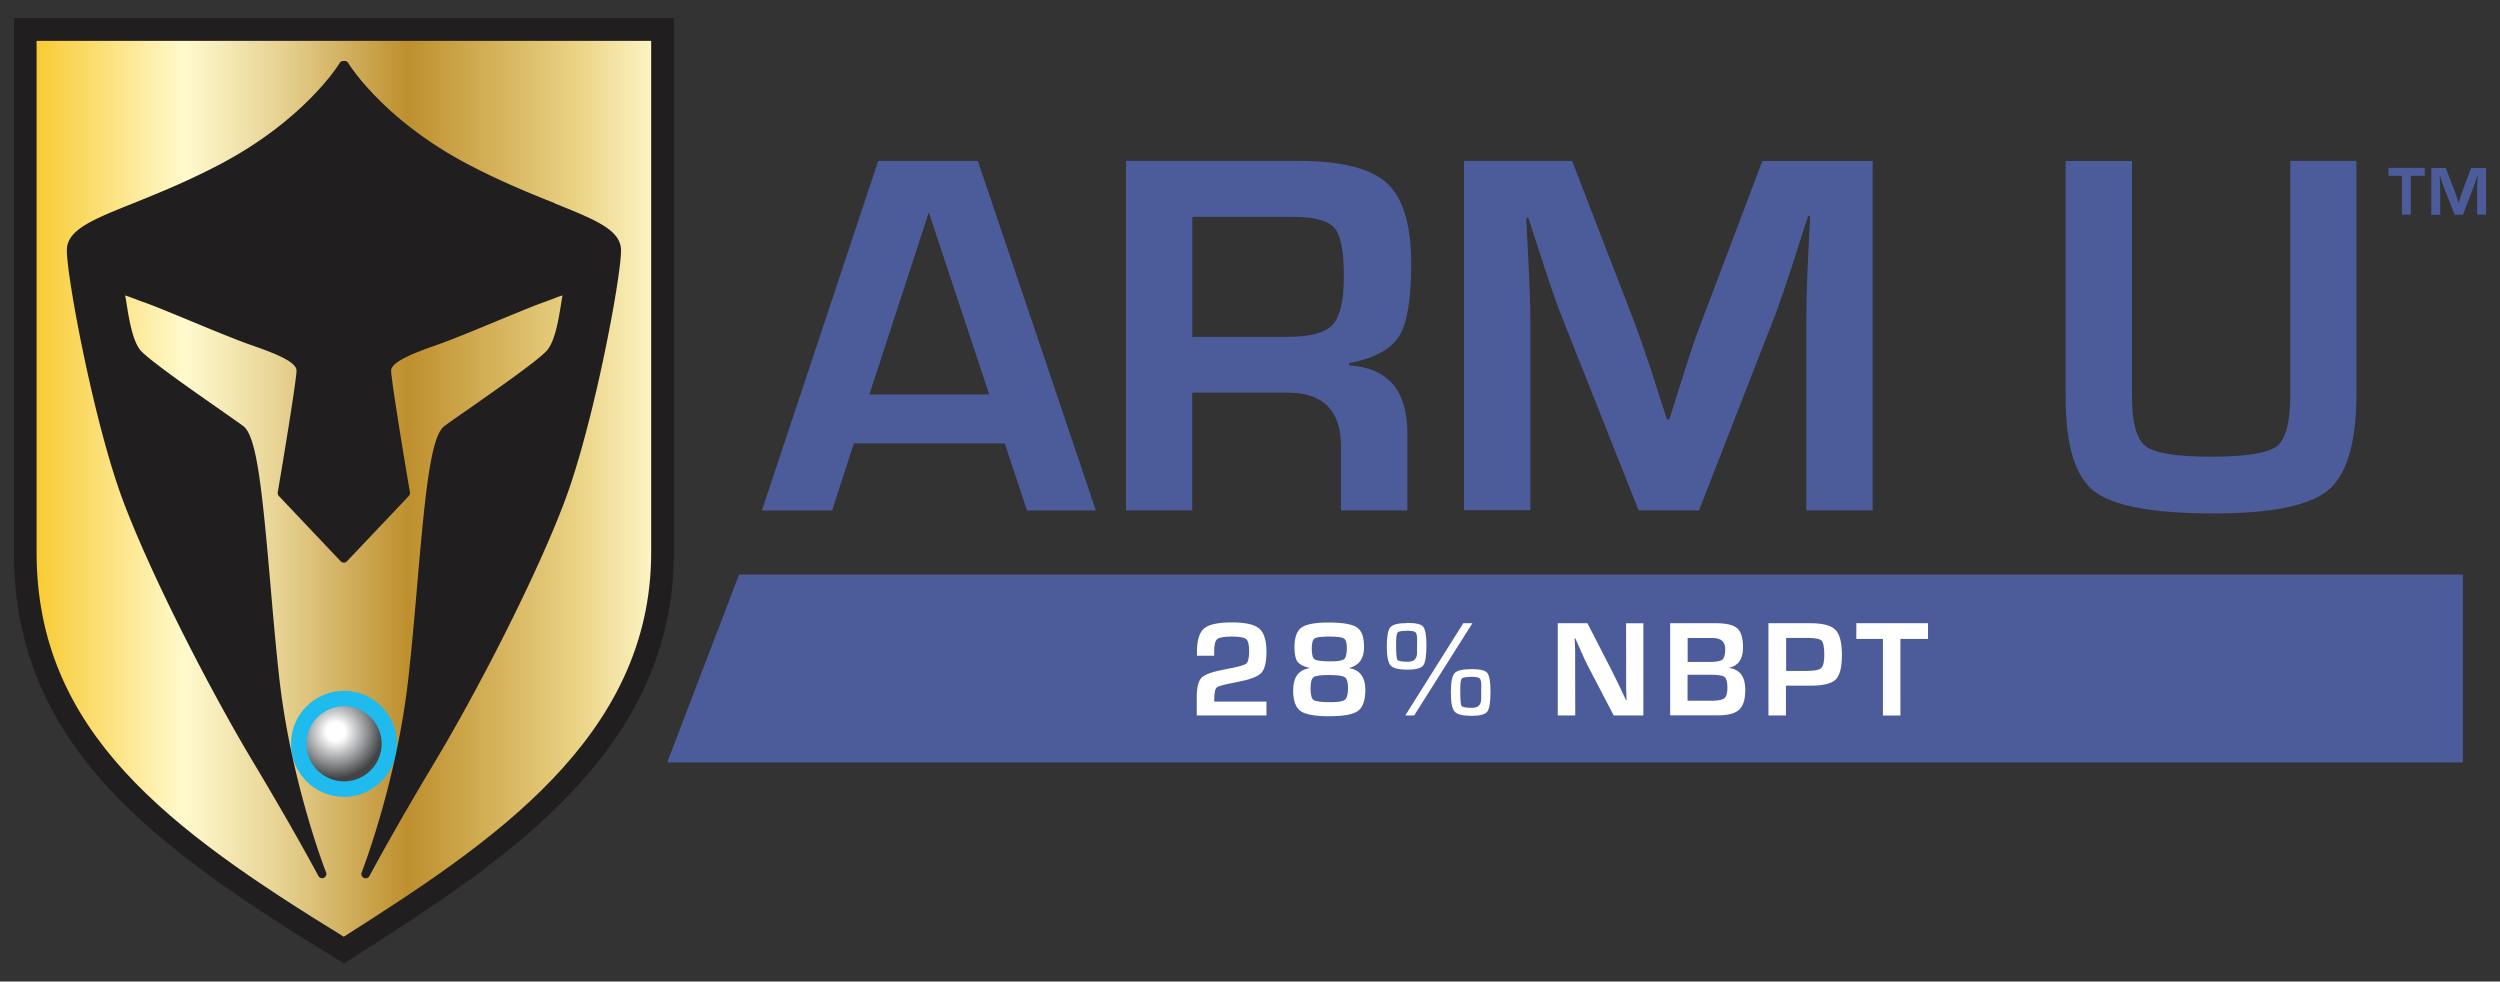 <?xml version="1.0" encoding="UTF-8"?> <svg xmlns="http://www.w3.org/2000/svg" id="a" viewBox="0 0 252.85 99.27"><rect x="0" y="0" width="252.85" height="99.27" fill="#333333" stroke="none"/><defs><radialGradient id="c" cx="33.95" cy="74.01" fx="33.95" fy="74.01" r="4.71" gradientUnits="userSpaceOnUse"><stop offset=".2" stop-color="#fff"></stop><stop offset=".68" stop-color="#8e9092"></stop><stop offset="1" stop-color="#434345"></stop></radialGradient><linearGradient id="b" x1="2.55" y1="49.53" x2="67.01" y2="49.53" gradientUnits="userSpaceOnUse"><stop offset="0" stop-color="#f8c828"></stop><stop offset="0" stop-color="#f8c828"></stop><stop offset=".25" stop-color="#fff9cd"></stop><stop offset=".3" stop-color="#f8edbb"></stop><stop offset=".41" stop-color="#e5cf8e"></stop><stop offset=".55" stop-color="#c8a047"></stop><stop offset=".6" stop-color="#be8f2d"></stop><stop offset=".87" stop-color="#ebd486"></stop><stop offset="1" stop-color="#fff9cd"></stop></linearGradient><style>.f{fill:#211e1f}.g{fill:#fff}.i{fill:#4c5c9a}</style></defs><path d="M34.78 96.09C17.52 85.51 2.55 75.35 2.55 55.88V2.98H67v52.9c0 19.48-16.8 30.39-32.23 40.21Z" style="fill:url(#b)"></path><path class="f" d="m34.79 97.44-.61-.37C15.61 85.69 1.41 75.43 1.41 55.88V1.83h66.75v54.04c0 20.31-17.4 31.4-32.76 41.18l-.6.39ZM3.7 4.13v51.75c0 18.15 13.42 28.01 31.07 38.86 14.71-9.37 31.09-20.06 31.09-38.86V4.13H3.7Z"></path><path d="M30.22 75.23a4.58 4.58 0 1 1 9.16 0 4.58 4.58 0 1 1-9.16 0Z" style="fill:url(#c)"></path><path d="M34.8 80.6c-2.96 0-5.37-2.41-5.37-5.37s2.41-5.36 5.37-5.36 5.36 2.41 5.36 5.36-2.41 5.37-5.36 5.37Zm0-9.17c-2.1 0-3.8 1.7-3.8 3.8s1.71 3.8 3.8 3.8 3.8-1.71 3.8-3.8-1.7-3.8-3.8-3.8Z" style="fill:#1fbbee"></path><path class="f" d="M56.12 20.56c-2.44-.98-5.48-2.2-8.84-3.97-8.59-4.53-12.02-10.15-12.05-10.21a.44.44 0 0 0-.38-.21h-.12c-.15 0-.3.08-.38.21-.03.06-3.46 5.68-12.05 10.21-3.36 1.77-6.4 2.99-8.83 3.97-4.19 1.68-6.71 2.7-6.71 4.76 0 2.76 2.76 17.52 5.68 25.31 2.93 7.8 8.96 19.43 13.15 26.42 4.23 7.06 6.59 11.5 6.61 11.54.08.15.23.23.38.23.24 0 .43-.2.43-.44 0-.08-.02-.16-.06-.22-.31-.8-3.59-9.52-4.72-19.73-.33-3.01-.61-6.16-.87-9.21-.84-9.62-1.38-15.12-2.76-16.13-.46-.34-1.27-.9-2.29-1.62-2.75-1.92-7.35-5.13-8.12-6.06-.79-.97-1.15-3.2-1.36-4.52-.06-.35-.1-.64-.15-.88a.832.832 0 0 1-.02-.13c.21.06.55.19.9.32.32.12.69.27 1.11.41.9.32 2.64 1.04 4.48 1.8 2.22.92 4.74 1.96 6.25 2.49 1.83.64 4.59 1.6 4.59 2.57s-1.37 9.22-1.9 12.32c-.02.14.02.27.11.37l6.26 6.61c.16.18.47.18.63 0l6.26-6.61c.09-.1.14-.24.11-.37-.53-3.11-1.9-11.38-1.9-12.32s2.77-1.93 4.59-2.57c1.51-.53 4.03-1.57 6.25-2.49 1.84-.76 3.58-1.48 4.48-1.8.42-.15.79-.29 1.11-.41.35-.14.69-.27.9-.32 0 .04-.01.08-.02.13-.05.23-.09.53-.15.88-.21 1.33-.57 3.55-1.37 4.52-.76.93-5.36 4.14-8.11 6.06-1.03.72-1.84 1.28-2.29 1.62-1.38 1.02-1.93 6.51-2.76 16.13-.26 3.05-.54 6.2-.87 9.21-1.17 10.66-4.7 19.7-4.74 19.8-.09.21.01.46.22.56.21.1.46.01.57-.19.02-.04 2.38-4.49 6.61-11.54 4.19-6.98 10.22-18.61 13.15-26.42 2.92-7.79 5.68-22.54 5.68-25.31 0-2.06-2.53-3.08-6.71-4.76Z"></path><path class="i" d="M101.61 44.84H86.36l-2.2 6.79h-7.1l11.76-35.35H98.9l11.94 35.35h-6.97l-2.25-6.79Zm-1.56-4.95-6.11-18.41-6.01 18.41h12.12ZM113.88 51.62V16.27h17.43c4.33 0 7.32.75 8.96 2.25 1.64 1.5 2.46 4.22 2.46 8.16 0 3.57-.41 6.02-1.23 7.33-.82 1.31-2.5 2.22-5.04 2.72v.23c3.92.24 5.88 2.53 5.88 6.86v7.8h-6.71v-6.45c0-3.64-1.8-5.46-5.39-5.46h-9.66v11.91h-6.71Zm6.71-17.55h9.63c2.3 0 3.82-.41 4.57-1.23.75-.82 1.13-2.46 1.13-4.93s-.32-4.15-.97-4.88c-.65-.73-2.07-1.1-4.26-1.1h-10.1v12.15ZM189.4 16.27v35.35h-6.71V32.35c0-1.54.04-3.28.13-5.23l.13-2.64.13-2.62h-.21l-.8 2.46-.78 2.46c-.73 2.21-1.29 3.84-1.68 4.9l-7.77 19.94h-6.11l-7.85-19.79c-.43-1.09-1-2.72-1.71-4.9l-.8-2.46-.8-2.44h-.21l.13 2.56.13 2.59c.1 2 .16 3.72.16 5.15V51.6h-6.71V16.27H159l6.32 16.37c.43 1.14 1 2.77 1.71 4.9l.78 2.46.8 2.44h.23l.75-2.44.78-2.43c.64-2.06 1.19-3.68 1.66-4.87l6.22-16.42h11.16ZM231.62 16.27h6.71v23.52c0 4.92-.95 8.18-2.83 9.76-1.89 1.59-5.76 2.38-11.59 2.38-6.17 0-10.2-.75-12.12-2.25s-2.87-4.67-2.87-9.5v-23.9h6.71v23.9c0 2.61.47 4.26 1.4 4.96.93.7 3.12 1.05 6.58 1.05s5.76-.35 6.67-1.06c.91-.71 1.36-2.44 1.36-5.21V16.28ZM243.83 17.78v3.93h-.9v-3.93h-1.36v-.8h3.67v.8h-1.41zM251.44 16.98v4.73h-.9v-2.58c0-.2 0-.44.02-.7l.02-.35.02-.35h-.03l-.11.33-.11.33-.22.66-1.04 2.67h-.82l-1.05-2.65c-.06-.15-.13-.36-.23-.65l-.11-.33-.11-.33h-.03l.02.34.02.35c.01.27.02.5.02.69v2.58h-.9v-4.73h1.46l.85 2.19c.06.15.13.37.23.65l.1.33.11.32h.03l.1-.32.1-.33c.09-.27.16-.49.22-.65l.83-2.19h1.49ZM249.09 77.11H67.48l7.27-19h174.34v19z"></path><path class="g" d="M128.09 70.96v1.4h-7.05v-1.9c0-.98.18-1.64.53-1.96.35-.32 1.19-.6 2.52-.84 1.1-.2 1.75-.38 1.95-.54.2-.16.3-.58.3-1.25s-.1-1.06-.3-1.23c-.2-.17-.69-.26-1.45-.26s-1.28.09-1.48.26c-.21.17-.31.6-.31 1.28v.4h-1.74v-.39c0-1.17.24-1.96.72-2.37s1.42-.61 2.81-.61 2.28.21 2.77.62c.48.41.73 1.19.73 2.34 0 1.08-.18 1.81-.55 2.18-.37.37-1.22.67-2.55.92-1.1.2-1.74.37-1.91.51-.18.14-.27.54-.27 1.19v.25h5.28ZM136.46 67.54v.03c1.08.19 1.63.92 1.63 2.21 0 1.05-.25 1.76-.74 2.12-.49.36-1.46.54-2.92.54s-2.4-.18-2.9-.53c-.49-.36-.74-1.05-.74-2.09 0-1.31.54-2.06 1.63-2.24v-.03c-.6-.15-1-.36-1.2-.64-.2-.28-.3-.76-.3-1.45 0-.99.24-1.65.71-1.99.47-.34 1.4-.51 2.77-.51s2.38.17 2.85.5c.48.33.71.99.71 1.99 0 1.15-.5 1.85-1.51 2.11Zm-2.05.73c-.84 0-1.36.07-1.56.22-.2.15-.3.53-.3 1.15s.1 1.02.31 1.16c.21.14.77.22 1.68.22.78 0 1.28-.08 1.49-.25.21-.17.31-.57.31-1.22 0-.56-.11-.91-.33-1.06s-.75-.22-1.6-.22Zm0-3.89c-.78 0-1.27.07-1.46.2s-.28.48-.28 1.03c0 .59.1.95.3 1.08s.75.2 1.64.2c.71 0 1.16-.08 1.34-.23.18-.15.27-.53.27-1.14 0-.51-.1-.82-.3-.95-.2-.13-.71-.19-1.51-.19ZM142.29 63c.88 0 1.44.12 1.65.38s.33.88.33 1.89c0 1.08-.11 1.76-.33 2.04s-.75.42-1.6.42-1.45-.14-1.7-.43-.38-.93-.38-1.92.12-1.67.36-1.94c.24-.28.79-.42 1.67-.42Zm-.03.8c-.51 0-.81.06-.91.18-.1.12-.15.49-.15 1.12 0 .96.04 1.5.13 1.63s.44.2 1.07.2.92-.31.92-.94v-.69l.01-.62c0-.39-.06-.64-.18-.74-.12-.1-.42-.15-.89-.15Zm6.66-.77-5.89 9.33h-.9l5.87-9.33h.92Zm-.15 4.64c.88 0 1.44.12 1.65.38s.33.88.33 1.89c0 1.08-.11 1.76-.33 2.04s-.75.42-1.6.42-1.45-.14-1.7-.43c-.25-.28-.38-.92-.38-1.92s.12-1.67.36-1.95.79-.42 1.66-.42Zm-.02.79c-.51 0-.81.06-.91.18-.1.12-.15.49-.15 1.11 0 .96.04 1.51.13 1.64s.44.2 1.07.2.92-.31.92-.94v-.69l.01-.62c0-.39-.06-.64-.18-.74-.12-.1-.42-.15-.89-.15ZM166.21 63.03v9.33h-3l-2.67-5.12c-.13-.25-.34-.7-.62-1.34l-.3-.67-.29-.67h-.07l.03.62.02.61v1.22l.01 5.35h-1.77v-9.33h3l2.43 4.73c.21.42.46.93.75 1.52l.36.76.36.77h.06l-.02-.6-.02-.6v-1.2l-.01-5.37h1.77ZM168.92 72.36v-9.33h4.59c1.08 0 1.81.17 2.2.52.39.34.58.99.58 1.94 0 1.15-.46 1.83-1.37 2.04v.03c1.07.16 1.6.9 1.6 2.22 0 .95-.21 1.62-.62 2s-1.13.57-2.15.57h-4.83Zm1.77-5.41h2.17c.7 0 1.15-.08 1.34-.23.19-.16.29-.51.29-1.07 0-.75-.42-1.12-1.27-1.12h-2.53v2.43Zm0 3.92h2.56c.6-.01.99-.1 1.18-.27.19-.17.28-.52.28-1.07s-.1-.92-.3-1.07c-.2-.15-.69-.22-1.47-.22h-2.26v2.62ZM178.86 72.36v-9.33h4.22c1.26 0 2.11.22 2.55.66s.66 1.29.66 2.55-.21 2.08-.63 2.49-1.27.62-2.54.62h-2.49v3.01h-1.77Zm1.77-4.5h2.02c.8 0 1.31-.09 1.53-.28.22-.19.33-.62.33-1.31 0-.79-.09-1.28-.27-1.47-.18-.19-.65-.28-1.4-.28h-2.19v3.34ZM192.21 64.62v7.75h-1.77v-7.75h-2.69v-1.59H195v1.59h-2.79Z"></path></svg> 